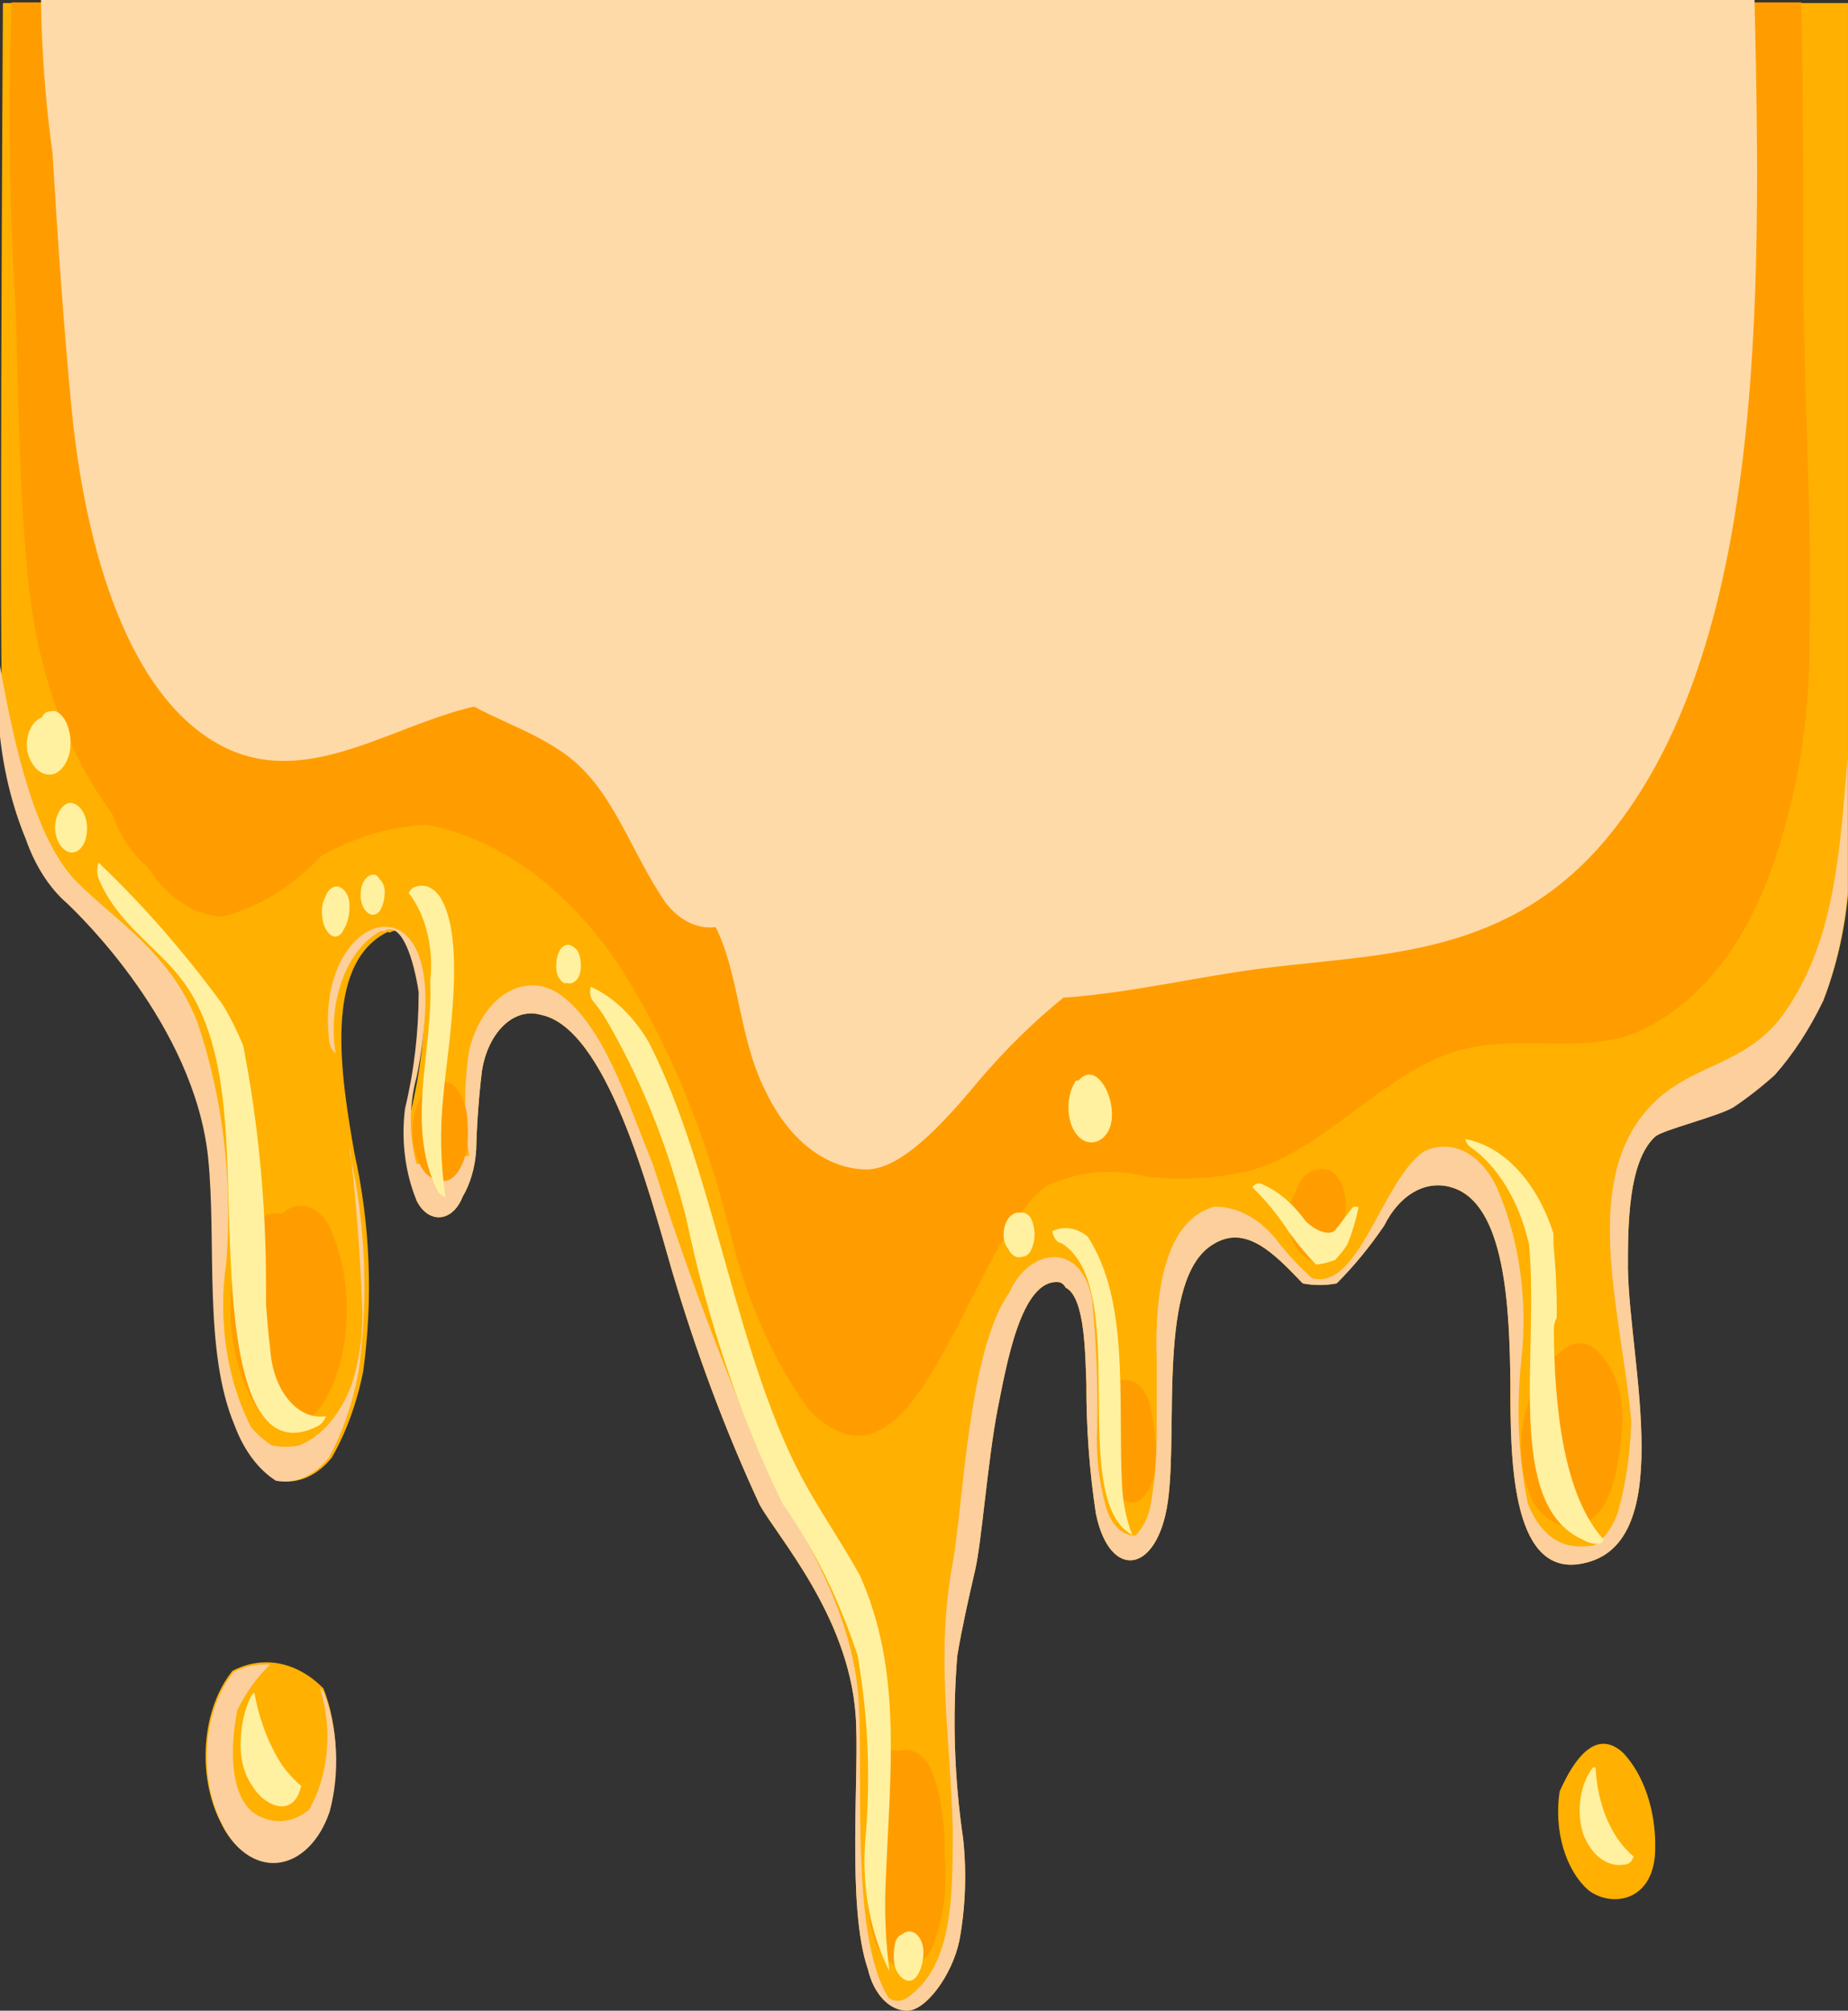 <?xml version="1.0" encoding="UTF-8"?> <svg xmlns="http://www.w3.org/2000/svg" width="296" height="322" viewBox="0 0 296 322" fill="none"><rect x="0" y="0" width="296" height="322" fill="#333333" stroke="none"/> <g clip-path="url(#clip0_26_13687)"> <path d="M37.24 267.569C34.893 270.463 33.382 274.564 33.013 279.038C32.644 283.512 33.444 288.026 35.253 291.663C36.242 293.807 37.595 295.533 39.178 296.667C40.762 297.801 42.519 298.304 44.276 298.126C46.032 297.949 47.727 297.096 49.19 295.654C50.653 294.212 51.833 292.231 52.614 289.907C53.504 286.783 53.895 283.399 53.757 280.016C53.62 276.634 52.956 273.344 51.819 270.398C49.711 268.271 47.293 266.906 44.76 266.415C42.226 265.923 39.65 266.319 37.24 267.569V267.569Z" fill="#FFB000"></path> <path d="M277.379 177.339C279.655 175.809 281.868 174.083 284.005 172.169C287.078 168.833 289.782 164.819 292.023 160.268C294.067 155.068 295.417 149.34 295.999 143.393C295.999 139.394 295.999 0.488 295.999 0.488H0.463C0.463 0.488 -0.2 112.276 0.463 117.933C1.1 123.736 2.495 129.301 4.571 134.321C6.068 138.624 8.367 142.21 11.198 144.661C13.252 146.612 31.541 164.17 33.794 185.338C35.185 198.897 32.998 216.26 38.035 228.258C39.506 232.225 41.839 235.351 44.661 237.135C46.172 237.409 47.705 237.221 49.164 236.584C50.624 235.946 51.978 234.872 53.143 233.428C55.458 229.377 57.173 224.659 58.179 219.577C59.771 207.987 59.291 195.987 56.787 184.753C54.6 172.364 51.751 154.611 61.889 149.343C62.083 149.247 62.292 149.247 62.486 149.343C65.401 147.49 67.323 154.221 68.052 159.098C68.05 165.446 67.31 171.748 65.865 177.729C64.956 182.569 65.261 187.729 66.727 192.264C67.155 193.14 67.726 193.844 68.388 194.311C69.05 194.777 69.781 194.991 70.513 194.933C71.246 194.875 71.957 194.546 72.58 193.977C73.204 193.408 73.72 192.618 74.082 191.678C75.33 189.576 76.095 186.947 76.269 184.167C76.378 179.914 76.688 175.676 77.196 171.486C77.672 168.49 78.918 165.881 80.673 164.208C82.427 162.535 84.553 161.927 86.606 162.512C97.076 164.561 103.901 190.508 107.545 203.189C111.426 216.402 116.152 229.043 121.659 240.939C124.509 246.109 135.84 258.693 137.032 274.495C137.761 283.274 135.508 305.32 139.02 315.367C139.465 317.304 140.312 318.987 141.441 320.177C142.571 321.368 143.926 322.005 145.315 322C148.231 322 152.472 316.44 153.665 310.782C154.65 305.444 154.854 299.858 154.261 294.394C152.841 284.785 152.527 274.893 153.333 265.131C154.129 260.448 155.122 256.059 156.183 251.474C157.243 246.889 158.171 234.208 159.761 225.819C161.152 218.991 163.472 204.652 169.634 205.335C170.053 205.409 170.434 205.725 170.694 206.213C173.875 207.773 173.809 217.333 174.008 221.527C173.98 228.548 174.491 235.551 175.532 242.402C177.718 253.132 185.405 252.157 187.062 240.451C188.718 228.746 185.339 204.652 194.284 199.287C199.519 195.97 204.091 200.75 208.664 205.53C210.467 205.873 212.293 205.873 214.097 205.53C216.83 202.802 219.382 199.699 221.718 196.263C222.915 193.851 224.554 191.992 226.444 190.903C228.333 189.815 230.395 189.542 232.386 190.118C241.199 192.556 241.795 209.627 241.928 221.82C241.928 232.94 241.928 251.962 252.795 250.499C268.964 248.255 261.012 218.601 260.747 203.189C260.747 196.361 260.747 186.021 265.12 182.021C266.114 180.948 274.927 178.802 277.379 177.339Z" fill="#FFB000"></path> <path d="M260.018 280.738C255.711 276.739 252.199 281.518 249.814 286.883C249.344 289.926 249.547 293.11 250.393 295.97C251.24 298.831 252.685 301.218 254.518 302.783C258.428 305.612 265.121 304.344 265.121 295.955C265.171 293 264.734 290.071 263.845 287.42C262.956 284.769 261.643 282.476 260.018 280.738V280.738Z" fill="#FFB000"></path> <path d="M2.453 48.578C2.983 62.82 2.983 77.159 4.375 91.303C5.555 106.297 10.38 120.155 17.959 130.322C19.245 133.886 21.2 136.832 23.591 138.808C26.716 143.698 31.027 146.573 35.585 146.807C41.318 145.362 46.755 142.028 51.488 137.052C56.914 134.009 62.648 132.327 68.452 132.078C80.445 134.439 91.528 142.769 99.861 155.684C107.241 167.565 112.98 181.447 116.758 196.556C119.318 207.736 123.737 217.796 129.613 225.819C147.173 243.67 155.257 197.921 167.98 189.727C173.121 187.505 178.542 187.07 183.817 188.459C188.967 189.037 194.145 188.775 199.256 187.679C210.19 185.338 219.732 174.022 230.268 169.438C240.804 164.853 250.611 168.852 260.55 165.926C265.12 164.323 269.426 161.392 273.215 157.305C277.005 153.217 280.201 148.056 282.616 142.125C287.503 129.899 290.002 115.924 289.839 101.741C290.236 82.914 288.977 63.795 288.845 44.969C288.845 30.239 288.845 15.217 288.514 0.39H1.857C1.274 16.453 1.473 32.557 2.453 48.578V48.578Z" fill="#FF9D00"></path> <path d="M52.746 196.361C51.869 194.73 50.62 193.623 49.23 193.247C47.841 192.87 46.406 193.248 45.191 194.312H44.065C39.294 194.312 37.041 202.506 36.909 209.237C36.885 212.524 37.327 215.783 38.205 218.806C39.084 221.828 40.38 224.549 42.011 226.795C46.451 231.867 51.752 226.795 53.938 220.064C55.175 216.308 55.715 212.139 55.506 207.976C55.297 203.814 54.344 199.807 52.746 196.361V196.361Z" fill="#FF9D00"></path> <path d="M151.281 296.833C151.419 292.336 150.757 287.864 149.36 283.859C148.806 282.482 147.965 281.406 146.962 280.79C145.959 280.175 144.847 280.054 143.793 280.445C143.41 280.302 143.011 280.274 142.62 280.365C142.229 280.456 141.855 280.662 141.521 280.973C141.186 281.283 140.898 281.69 140.673 282.17C140.449 282.649 140.293 283.191 140.215 283.762C139.412 288.647 139.034 293.661 139.089 298.686C139.089 303.954 138.559 310.099 141.806 313.513C142.922 314.766 144.331 315.315 145.722 315.041C147.113 314.766 148.374 313.691 149.227 312.05C151.136 307.509 151.866 302.104 151.281 296.833V296.833Z" fill="#FF9D00"></path> <path d="M184.477 226.502C184.397 225.643 184.2 224.816 183.898 224.072C183.595 223.327 183.193 222.681 182.717 222.171C182.24 221.66 181.699 221.297 181.124 221.103C180.55 220.909 179.955 220.887 179.375 221.04L178.447 221.625C178.062 221.903 177.722 222.302 177.453 222.795V222.795C177.432 223.022 177.432 223.252 177.453 223.478V222.893C177.082 223.582 176.771 224.335 176.526 225.137C176.506 225.429 176.506 225.723 176.526 226.014C177.056 223.771 176.128 227.478 176.526 226.892C176.496 227.347 176.496 227.804 176.526 228.258C176.098 231.002 176.284 233.876 177.056 236.452C177.433 237.617 178.011 238.617 178.731 239.353C179.452 240.088 180.291 240.534 181.164 240.646C183.152 240.646 184.477 238.208 185.074 235.574C185.334 232.522 185.13 229.424 184.477 226.502Z" fill="#FF9D00"></path> <path d="M213.169 187.484C211.841 186.938 210.422 187.147 209.194 188.069C208.38 188.791 207.751 189.888 207.405 191.191C207.045 191.729 206.765 192.37 206.583 193.076C206.4 193.781 206.319 194.534 206.344 195.287C206.384 196.821 206.764 198.293 207.427 199.479C208.089 200.665 208.997 201.498 210.011 201.852C211.026 202.206 212.091 202.061 213.045 201.439C213.998 200.817 214.786 199.753 215.29 198.409C215.335 198.22 215.335 198.013 215.29 197.824C215.307 197.401 215.307 196.978 215.29 196.556C215.29 194.8 215.29 194.605 215.29 196.556C215.327 196.102 215.327 195.643 215.29 195.19C215.673 193.75 215.666 192.149 215.272 190.715C214.878 189.282 214.125 188.126 213.169 187.484V187.484Z" fill="#FF9D00"></path> <path d="M254.717 215.48C253.894 215.11 253.023 215.023 252.173 215.226C251.323 215.429 250.516 215.916 249.814 216.65C248.63 217.392 247.569 218.499 246.7 219.895C245.832 221.292 245.176 222.946 244.778 224.746C243.9 227.252 243.516 230.068 243.668 232.877C243.82 235.687 244.503 238.378 245.639 240.646C246.798 242.507 248.336 243.761 250.022 244.219C251.708 244.676 253.449 244.313 254.982 243.183C258.561 240.744 259.422 233.428 259.82 228.551C260.031 225.855 259.65 223.131 258.731 220.778C257.813 218.425 256.406 216.568 254.717 215.48Z" fill="#FF9D00"></path> <g style="mix-blend-mode:multiply"> <path d="M8.417 24.582C9.212 37.946 10.14 51.407 11.399 64.771C13.585 88.084 20.676 112.276 36.181 119.787C49.434 126.127 62.687 116.178 75.94 113.154C80.644 115.69 85.68 117.348 90.385 120.665C98.204 126.225 100.789 136.077 106.62 144.563C107.708 145.978 108.979 147.053 110.357 147.724C111.735 148.394 113.191 148.647 114.638 148.465C118.481 156.269 118.348 166.414 122.656 174.803C124.47 178.621 126.878 181.746 129.679 183.918C132.48 186.089 135.592 187.245 138.758 187.289C144.92 187.289 152.474 178.217 157.046 172.754C161.215 167.903 165.648 163.564 170.299 159.781C181.299 159 192.431 156.269 202.835 155.001C221.654 152.66 241.533 153.148 257.303 134.321C282.749 103.789 282.152 47.7 281.026 0H6.562C6.674 8.26 7.295 16.487 8.417 24.582V24.582Z" fill="#FFDAA9"></path> </g> <g style="mix-blend-mode:multiply"> <path d="M295.935 142.905C295.935 141.93 295.935 133.638 295.935 121.347C294.676 136.955 293.748 150.611 286.062 161.829C279.435 171.584 269.827 169.828 262.936 178.802C253.592 191.093 259.689 210.407 261.279 227.575C261.161 232.566 260.444 237.487 259.159 242.109C258.354 244.517 256.991 246.42 255.315 247.475C253.995 247.71 252.66 247.71 251.339 247.475C249.956 247.186 248.637 246.427 247.487 245.259C246.337 244.091 245.388 242.545 244.713 240.744C243.209 233.38 242.847 225.613 243.653 218.016C244.77 208.399 243.398 198.515 239.81 190.312C238.574 187.582 236.765 185.522 234.659 184.447C232.553 183.373 230.266 183.343 228.147 184.362C221.521 188.654 217.611 206.993 210.123 204.652C208.304 203.037 206.576 201.21 204.955 199.189C202.123 195.341 198.406 193.214 194.551 193.239C186.6 195.287 184.877 207.09 185.274 217.82C185.274 221.82 185.274 226.014 185.274 229.819C185.264 233.502 184.952 237.17 184.347 240.744C183.988 242.878 183.087 244.729 181.829 245.914C180.814 245.934 179.818 245.496 178.977 244.659C178.136 243.822 177.489 242.626 177.124 241.232C175.992 237.223 175.515 232.88 175.733 228.551C175.868 221.734 175.602 214.913 174.937 208.163C173.148 198.409 164.6 200.067 161.685 206.993C155.058 216.162 154.263 241.427 152.606 250.206C149.823 265.423 152.209 277.519 152.606 293.029C152.606 303.759 152.606 314.976 145.251 319.951C144.794 320.259 144.296 320.418 143.793 320.418C143.29 320.418 142.793 320.259 142.336 319.951C135.709 309.416 138.691 280.933 137.3 269.813C135.643 256.449 128.221 245.231 122.92 235.184C116.062 219.554 109.929 203.259 104.565 186.411C100.523 176.656 96.746 163.975 89.325 159C87.988 158.187 86.553 157.779 85.106 157.803C83.66 157.826 82.231 158.28 80.907 159.136C79.582 159.992 78.389 161.234 77.399 162.786C76.409 164.339 75.642 166.17 75.144 168.169C74.284 173.723 74.284 179.491 75.144 185.045L66.729 186.411C65.502 181.936 65.502 176.936 66.729 172.461C67.395 169.285 67.839 166.016 68.054 162.707C69.644 139.979 50.56 146.709 52.681 166.316C52.703 166.809 52.813 167.284 52.999 167.694C53.185 168.105 53.441 168.437 53.741 168.657C53.118 164.68 53.501 160.506 54.818 156.914C56.136 153.323 58.297 150.562 60.898 149.148C61.091 149.051 61.3 149.051 61.494 149.148C64.409 147.295 66.331 154.025 67.06 158.903C67.058 165.251 66.318 171.552 64.873 177.534C64.233 182.613 64.894 187.861 66.729 192.263C67.157 193.14 67.728 193.844 68.39 194.311C69.052 194.777 69.782 194.991 70.515 194.933C71.248 194.874 71.959 194.546 72.582 193.977C73.206 193.408 73.722 192.618 74.084 191.678C75.332 189.575 76.097 186.947 76.271 184.167C76.38 179.913 76.69 175.676 77.198 171.486C77.674 168.489 78.92 165.881 80.675 164.208C82.429 162.534 84.555 161.926 86.608 162.512C97.078 164.56 103.903 190.508 107.547 203.189C111.428 216.402 116.154 229.042 121.661 240.939C124.511 246.109 135.842 258.692 137.035 274.495C137.763 283.274 135.51 305.319 139.022 315.367C139.467 317.304 140.314 318.987 141.444 320.177C142.573 321.368 143.928 322.005 145.317 322C148.233 322 152.474 316.44 153.667 310.782C154.652 305.443 154.856 299.857 154.263 294.394C152.843 284.785 152.529 274.893 153.335 265.13C154.131 260.448 155.125 256.059 156.185 251.474C157.245 246.889 158.173 234.208 159.763 225.819C161.155 218.991 163.474 204.652 169.636 205.335C170.055 205.409 170.436 205.725 170.696 206.212C173.877 207.773 173.811 217.333 174.01 221.527C173.982 228.548 174.493 235.551 175.534 242.402C177.72 253.132 185.407 252.157 187.064 240.451C188.72 228.746 185.341 204.652 194.286 199.287C199.521 195.97 204.093 200.75 208.666 205.53C210.469 205.873 212.296 205.873 214.099 205.53C216.832 202.801 219.384 199.699 221.72 196.263C222.917 193.851 224.556 191.992 226.446 190.903C228.336 189.815 230.397 189.542 232.388 190.117C241.201 192.556 241.797 209.627 241.93 221.82C241.93 232.94 241.93 251.962 252.797 250.498C268.966 248.255 261.014 218.601 260.749 203.189C260.749 196.36 260.749 186.02 265.122 182.021C266.381 180.948 275.194 178.802 277.646 177.339C279.922 175.809 282.135 174.082 284.272 172.169C287.251 168.802 289.865 164.79 292.025 160.268C294.087 154.912 295.415 149.013 295.935 142.905V142.905Z" fill="#FCCF9D"></path> <path d="M57.451 219.576C59.043 207.987 58.563 195.987 56.059 184.752C56.028 184.429 56.028 184.101 56.059 183.777C57.056 192.494 57.719 201.287 58.047 210.114C58.081 214.126 57.492 218.097 56.324 221.722C55.441 224.1 54.24 226.189 52.794 227.866C51.347 229.542 49.686 230.77 47.909 231.477C46.457 231.763 44.987 231.763 43.535 231.477C42.347 230.724 41.233 229.74 40.222 228.551C38.304 224.846 36.956 220.572 36.269 216.025C35.583 211.478 35.575 206.765 36.246 202.213C37.287 188.978 35.674 175.585 31.608 163.682C27.301 152.66 18.885 147.782 12.325 141.247C5.765 134.711 2.319 119.787 0 106.618C0 112.763 0 116.958 0 117.933C0.637 123.735 2.032 129.301 4.108 134.321C5.605 138.624 7.904 142.21 10.735 144.661C12.789 146.612 31.078 164.17 33.331 185.338C34.722 198.897 32.535 216.26 37.572 228.258C39.043 232.225 41.376 235.351 44.198 237.135C45.709 237.409 47.242 237.221 48.701 236.584C50.161 235.946 51.515 234.871 52.68 233.428C54.9 229.343 56.524 224.627 57.451 219.576V219.576Z" fill="#FCCF9D"></path> </g> <path d="M74.878 179.778C74.868 178.658 74.683 177.557 74.338 176.56C73.994 175.562 73.498 174.694 72.89 174.022C72.183 173.38 71.352 173.099 70.525 173.222C69.698 173.346 68.922 173.867 68.317 174.705L67.456 175.681C66.555 177.248 66.06 179.236 66.06 181.289C66.06 183.343 66.555 185.331 67.456 186.898C67.904 187.637 68.457 188.22 69.075 188.608C69.694 188.996 70.363 189.178 71.034 189.142C72.956 189.142 74.347 186.508 74.811 183.777C74.967 182.456 74.989 181.108 74.878 179.778Z" fill="#FF9D00"></path> <g style="mix-blend-mode:multiply"> <path d="M51.817 270.886L51.221 270.3C52.255 273.446 52.643 276.968 52.337 280.433C52.031 283.899 51.044 287.158 49.498 289.81V289.81C48.339 290.766 47.059 291.364 45.737 291.565C44.415 291.766 43.079 291.567 41.811 290.98C36.775 288.932 36.709 280.153 38.034 273.812C39.457 270.945 41.233 268.497 43.269 266.594C41.292 266.425 39.312 266.822 37.438 267.764C35.091 270.659 33.579 274.759 33.21 279.233C32.841 283.707 33.642 288.221 35.45 291.858C36.439 294.002 37.792 295.728 39.376 296.862C40.959 297.996 42.716 298.499 44.473 298.321C46.23 298.144 47.924 297.291 49.387 295.849C50.85 294.407 52.03 292.426 52.811 290.102C53.64 286.996 53.981 283.654 53.809 280.326C53.636 276.999 52.956 273.771 51.817 270.886V270.886Z" fill="#FCCF9D"></path> </g> <path d="M43.271 215.87C42.94 213.529 42.807 211.188 42.609 208.846V205.432C42.592 192.597 41.366 179.826 38.964 167.487C38.002 165.13 36.892 162.909 35.651 160.854C29.486 152.441 22.835 144.836 15.772 138.125C15.647 138.523 15.582 138.956 15.582 139.394C15.582 139.831 15.647 140.264 15.772 140.662C18.754 147.88 24.983 151.489 29.025 156.757C36.579 166.511 36.247 182.119 36.711 195.775C37.175 209.432 37.904 234.794 50.759 228.453C51.065 228.333 51.351 228.124 51.601 227.84C51.851 227.555 52.061 227.2 52.217 226.795C51.139 226.97 50.048 226.823 49.009 226.365C47.971 225.906 47.005 225.144 46.17 224.125C45.336 223.105 44.649 221.849 44.151 220.431C43.653 219.013 43.354 217.462 43.271 215.87V215.87Z" fill="#FFF19F"></path> <path d="M11.332 128.566C9.94 128.566 8.88 130.517 8.813 132.468C8.819 133.254 8.978 134.022 9.271 134.68C9.565 135.337 9.981 135.856 10.47 136.174C10.796 136.408 11.155 136.53 11.518 136.529C11.88 136.528 12.239 136.406 12.565 136.17C12.89 135.935 13.175 135.594 13.398 135.172C13.621 134.75 13.775 134.259 13.85 133.736C13.959 133.148 13.977 132.532 13.904 131.932C13.831 131.332 13.668 130.763 13.427 130.268C13.185 129.773 12.872 129.363 12.51 129.069C12.147 128.774 11.745 128.602 11.332 128.566V128.566Z" fill="#FFF19F"></path> <path d="M71.034 175.29C71.63 168.072 74.944 150.026 70.305 143.393L69.775 142.808C69.301 142.35 68.767 142.043 68.208 141.909C67.648 141.775 67.076 141.815 66.528 142.027C66.316 142.076 66.112 142.187 65.93 142.355C65.748 142.523 65.591 142.743 65.468 143.003C66.814 144.732 67.838 146.939 68.441 149.415C69.044 151.89 69.207 154.552 68.913 157.147C69.377 168.462 64.938 179.973 69.974 190.508C70.141 190.83 70.35 191.1 70.589 191.301C70.828 191.502 71.092 191.63 71.365 191.678C70.542 186.297 70.43 180.734 71.034 175.29Z" fill="#FFF19F"></path> <path d="M60.764 140.759C60.646 140.515 60.484 140.322 60.298 140.202C60.111 140.082 59.906 140.038 59.704 140.076C59.193 140.125 58.714 140.451 58.358 140.992C58.003 141.534 57.797 142.25 57.782 143.003C57.727 143.619 57.799 144.246 57.988 144.802C58.177 145.358 58.474 145.819 58.842 146.124C59.032 146.298 59.244 146.414 59.465 146.463C59.687 146.513 59.913 146.497 60.129 146.415C60.346 146.333 60.549 146.187 60.727 145.986C60.904 145.785 61.052 145.534 61.161 145.246C61.443 144.568 61.602 143.796 61.625 143.003C61.638 142.548 61.565 142.096 61.412 141.7C61.26 141.303 61.035 140.977 60.764 140.759Z" fill="#FFF19F"></path> <path d="M55.928 144.271C55.822 143.723 55.618 143.227 55.339 142.833C55.059 142.439 54.714 142.161 54.338 142.027C53.891 141.896 53.426 141.988 53.018 142.288C52.611 142.589 52.282 143.08 52.085 143.686C51.85 144.118 51.686 144.625 51.605 145.167C51.525 145.708 51.53 146.269 51.621 146.807C51.658 147.357 51.779 147.888 51.974 148.361C52.169 148.833 52.433 149.236 52.748 149.538C52.92 149.723 53.116 149.855 53.325 149.925C53.532 149.996 53.748 150.004 53.958 149.949C54.169 149.895 54.369 149.778 54.548 149.607C54.727 149.436 54.881 149.214 55 148.953V148.953C55.391 148.332 55.678 147.585 55.839 146.773C56 145.96 56.031 145.104 55.928 144.271V144.271Z" fill="#FFF19F"></path> <path d="M11.067 117.055C10.916 116.333 10.652 115.674 10.295 115.131C9.938 114.589 9.498 114.178 9.013 113.934C8.707 113.833 8.39 113.833 8.085 113.934C7.815 113.9 7.544 113.972 7.299 114.144C7.055 114.315 6.846 114.579 6.694 114.909C6.302 115.036 5.93 115.276 5.601 115.615C5.273 115.953 4.992 116.384 4.777 116.883C4.561 117.381 4.415 117.937 4.346 118.52C4.277 119.102 4.286 119.698 4.374 120.274C4.665 121.593 5.286 122.7 6.11 123.37C6.934 124.04 7.901 124.224 8.814 123.884C9.277 123.677 9.707 123.331 10.075 122.869C10.444 122.406 10.743 121.836 10.954 121.195C11.166 120.553 11.285 119.855 11.305 119.142C11.324 118.43 11.243 117.72 11.067 117.055Z" fill="#FFF19F"></path> <path d="M142.468 315.659C141.839 310.874 141.639 305.987 141.872 301.125C142.601 283.274 144.523 267.569 137.764 252.352C135.113 247.572 132.131 243.183 129.348 238.305C117.951 218.211 114.704 188.069 103.969 166.999C101.5 162.756 98.258 159.642 94.626 158.025C94.504 158.424 94.477 158.872 94.549 159.297C94.621 159.721 94.788 160.098 95.023 160.366C95.607 161.062 96.16 161.812 96.68 162.609C102.413 172.187 106.904 183.229 109.933 195.19C113.361 211.54 118.576 226.96 125.372 240.841C130.314 247.831 134.375 256.054 137.366 265.13C139.084 274.936 139.489 285.141 138.559 295.175C138.07 302.483 139.465 309.795 142.468 315.659V315.659Z" fill="#FFF19F"></path> <path d="M144.456 309.807C144.175 309.88 143.917 310.079 143.715 310.375C143.514 310.672 143.379 311.052 143.329 311.465C143.099 312.578 143.099 313.766 143.329 314.879C143.494 315.426 143.741 315.912 144.05 316.3C144.36 316.689 144.725 316.97 145.118 317.123C146.841 317.806 147.968 314.782 147.901 312.538C147.892 311.953 147.777 311.383 147.569 310.884C147.361 310.386 147.067 309.977 146.717 309.7C146.367 309.422 145.974 309.286 145.577 309.305C145.179 309.324 144.793 309.497 144.456 309.807V309.807Z" fill="#FFF19F"></path> <path d="M92.571 152.367C92.162 151.762 91.623 151.383 91.046 151.294C89.589 151.294 88.926 153.44 89.125 155.391C89.185 155.975 89.399 156.501 89.721 156.854C89.9 157.137 90.13 157.34 90.384 157.439H90.914C91.169 157.51 91.433 157.499 91.685 157.405C91.937 157.311 92.172 157.137 92.374 156.895C92.576 156.654 92.739 156.351 92.853 156.007C92.968 155.663 93.029 155.286 93.034 154.903C93.084 154.004 92.92 153.108 92.571 152.367V152.367Z" fill="#FFF19F"></path> <path d="M179.707 237.622C179.044 224.063 180.966 208.359 174.207 198.019C173.357 197.321 172.42 196.884 171.452 196.733C170.484 196.582 169.505 196.721 168.575 197.141C168.633 197.66 168.809 198.135 169.074 198.489C169.338 198.842 169.676 199.055 170.033 199.092V199.092C181.43 206.213 170.761 240.061 181.364 245.816C180.39 243.31 179.823 240.505 179.707 237.622V237.622Z" fill="#FFF19F"></path> <path d="M165.063 194.995C164.848 194.682 164.586 194.449 164.298 194.313C164.01 194.177 163.705 194.144 163.406 194.214C163.066 194.158 162.721 194.21 162.396 194.368C162.07 194.525 161.772 194.784 161.52 195.126C161.269 195.469 161.07 195.887 160.938 196.352C160.806 196.818 160.744 197.32 160.756 197.824C160.758 198.239 160.825 198.649 160.952 199.021C161.078 199.393 161.26 199.717 161.485 199.97C161.732 200.512 162.09 200.926 162.506 201.153C162.922 201.381 163.376 201.41 163.804 201.238C164.044 201.235 164.282 201.155 164.499 201.003C164.717 200.852 164.909 200.632 165.063 200.36C165.477 199.599 165.703 198.653 165.703 197.677C165.703 196.702 165.477 195.756 165.063 194.995Z" fill="#FFF19F"></path> <path d="M172.748 173.047H172.351C171.707 173.988 171.293 175.215 171.173 176.539C171.053 177.862 171.234 179.207 171.688 180.363C172.184 181.573 172.984 182.446 173.914 182.793C174.845 183.14 175.83 182.933 176.658 182.216C180.368 179.095 176.194 168.95 172.748 173.047Z" fill="#FFF19F"></path> <path d="M213.9 201.726C214.584 200.991 215.227 200.175 215.821 199.287C216.575 197.415 217.176 195.417 217.61 193.337C217.309 193.195 216.984 193.195 216.683 193.337C215.689 194.507 214.894 195.775 213.9 196.946C212.906 198.116 210.454 196.946 209.062 195.483C207.039 192.675 204.584 190.633 201.906 189.532C201.669 189.483 201.428 189.51 201.2 189.612C200.971 189.713 200.76 189.885 200.581 190.118C202.747 192.222 204.747 194.676 206.544 197.434C207.878 199.264 209.295 200.959 210.785 202.506C211.841 202.43 212.886 202.168 213.9 201.726V201.726Z" fill="#FFF19F"></path> <path d="M248.886 212.846C248.88 212.522 248.918 212.201 248.998 211.899C249.078 211.598 249.197 211.323 249.35 211.09C249.391 207.141 249.214 203.193 248.82 199.287C248.82 198.702 248.82 198.116 248.82 197.531C247.525 193.463 245.551 189.943 243.083 187.299C240.616 184.656 237.734 182.974 234.706 182.411C234.827 182.903 235.061 183.317 235.368 183.582C237.601 185.107 239.598 187.286 241.239 189.986C242.88 192.686 244.129 195.851 244.91 199.287C246.567 216.553 240.934 241.037 253.591 246.597C254.098 246.906 254.634 247.104 255.181 247.182H255.711C255.927 247.258 256.153 247.243 256.364 247.14C256.575 247.036 256.762 246.848 256.904 246.597C250.476 239.573 248.952 225.527 248.886 212.846Z" fill="#FFF19F"></path> <path d="M255.578 283.079C255.428 283.005 255.265 283.005 255.114 283.079C254.115 284.372 253.426 286.106 253.151 288.022C252.877 289.939 253.031 291.935 253.59 293.712C254.239 295.404 255.217 296.772 256.397 297.641C257.578 298.51 258.908 298.84 260.217 298.589C260.516 298.601 260.812 298.489 261.07 298.264C261.328 298.04 261.537 297.713 261.675 297.321C259.933 295.882 258.464 293.825 257.399 291.338C256.335 288.851 255.709 286.012 255.578 283.079Z" fill="#FFF19F"></path> <path d="M45.191 282.689C43.062 279.441 41.533 275.445 40.751 271.081C40.507 271.207 40.298 271.447 40.154 271.764C39.178 273.795 38.625 276.202 38.564 278.689C38.474 280.036 38.594 281.396 38.916 282.664C39.238 283.932 39.752 285.075 40.42 286.005C42.275 289.224 47.046 291.37 48.239 286.005C47.139 285.077 46.116 283.964 45.191 282.689Z" fill="#FFF19F"></path> <g style="mix-blend-mode:multiply"> <path d="M130.739 133.736C129.866 132.003 128.69 130.652 127.336 129.828C125.982 129.003 124.502 128.735 123.052 129.054C122.435 128.976 121.814 129.112 121.239 129.451C120.664 129.79 120.15 130.322 119.739 131.005C119.131 131.98 118.738 133.205 118.613 134.516C118.084 135.563 117.783 136.822 117.751 138.125C117.597 139.987 117.787 141.875 118.3 143.592C118.813 145.308 119.63 146.79 120.667 147.88C121.914 148.832 123.315 149.263 124.717 149.125C126.119 148.988 127.468 148.287 128.619 147.1C129.966 145.702 130.911 143.615 131.269 141.247C131.666 138.726 131.479 136.083 130.739 133.736V133.736Z" fill="#FFDAA9"></path> </g> <g style="mix-blend-mode:multiply"> <path d="M257.105 27.313C250.612 20.886 242.655 18.501 234.972 20.68C224.105 22.143 213.304 25.362 202.503 28.093C179.51 33.849 156.119 34.239 133.324 41.555C120.006 46.406 106.218 47.825 92.572 45.749C79.319 43.408 66.066 38.238 52.217 36.482C48.391 35.259 44.431 35.253 40.603 36.464C36.774 37.675 33.166 40.076 30.019 43.506C29.632 44.01 29.277 44.565 28.959 45.164C20.742 48.09 13.718 54.236 13.917 68.282C14.314 92.474 40.952 99.692 52.085 100.473C62.715 100.077 73.298 98.216 83.692 94.912C92.443 93.206 101.339 94.237 109.8 97.936C109.752 100.353 109.863 102.77 110.132 105.155C110.215 106.184 110.371 107.197 110.595 108.179C109.584 107.688 108.492 107.688 107.481 108.179C106.645 108.658 105.883 109.383 105.243 110.309C104.602 111.234 104.097 112.342 103.756 113.564C103.415 114.787 103.246 116.098 103.26 117.419C103.274 118.741 103.47 120.044 103.837 121.25C104.215 122.161 104.711 122.956 105.294 123.591C106.138 125.768 107.441 127.481 109.005 128.468C109.767 128.876 110.582 129.017 111.387 128.882C112.192 128.746 112.964 128.338 113.644 127.688C114.444 126.83 115.103 125.718 115.574 124.435C116.044 123.152 116.313 121.73 116.36 120.274V118.909C117.528 120.172 118.797 121.221 120.137 122.03C121.78 124.718 123.962 126.563 126.366 127.298C129.268 127.505 132.143 126.401 134.607 124.135C137.07 121.868 139.004 118.547 140.149 114.617C143.065 116.178 145.98 117.543 148.962 118.714C159.127 122.125 169.66 122.424 179.907 119.592C180.57 120.567 180.835 121.835 181.696 122.811C180.901 121.835 180.968 122.128 181.696 123.591C182.411 124.936 183.235 126.148 184.148 127.2C185.422 128.567 186.876 129.525 188.417 130.012C189.958 130.499 191.551 130.505 193.094 130.029C196.021 128.616 198.63 126.051 200.639 122.613C202.648 119.174 203.98 114.992 204.491 110.52L215.226 105.643C225.862 101.397 236.003 94.821 245.31 86.133C257.105 75.013 272.146 45.261 257.105 27.313Z" fill="#FFDAA9"></path> </g> <g style="mix-blend-mode:multiply"> <path d="M211.182 113.836C210.806 113.928 210.446 114.126 210.122 114.422C209.515 114.487 208.926 114.754 208.399 115.202C207.406 116.099 206.692 117.536 206.412 119.201C206.147 121.133 206.147 123.123 206.412 125.054C206.651 126.482 207.127 127.8 207.798 128.89C208.469 129.979 209.313 130.807 210.255 131.297C213.568 132.76 216.152 128.468 216.881 124.176C217.165 122.917 217.229 121.573 217.067 120.268C216.905 118.963 216.523 117.739 215.955 116.709C215.387 115.679 214.653 114.876 213.818 114.374C212.984 113.872 212.078 113.687 211.182 113.836V113.836Z" fill="#FFDAA9"></path> </g> <g style="mix-blend-mode:multiply"> <path d="M270.157 72.477C269.551 71.03 268.61 69.956 267.507 69.453C266.895 69.263 266.263 69.263 265.651 69.453H264.856C264.024 69.317 263.185 69.591 262.471 70.233C261.814 70.848 261.274 71.699 260.903 72.706C260.532 73.713 260.342 74.843 260.35 75.989C260.187 77.507 260.187 79.054 260.35 80.573C260.615 82.261 261.253 83.772 262.165 84.867C263.077 85.961 264.21 86.579 265.386 86.621C266.398 86.434 267.367 85.905 268.218 85.076C269.069 84.247 269.778 83.14 270.29 81.841C270.949 80.464 271.292 78.812 271.268 77.127C271.244 75.442 270.855 73.813 270.157 72.477V72.477Z" fill="#FFDAA9"></path> </g> <g style="mix-blend-mode:multiply"> <path d="M24.185 24.972C23.369 24.648 22.508 24.668 21.699 25.03C20.891 25.392 20.168 26.082 19.613 27.02C19.317 27.483 19.072 28.009 18.884 28.581C18.199 29.837 17.783 31.365 17.691 32.971C17.602 34.661 17.899 36.348 18.536 37.761C19.172 39.175 20.111 40.236 21.203 40.774C21.877 41.116 22.591 41.246 23.301 41.157C24.011 41.067 24.7 40.76 25.324 40.254C25.949 39.749 26.494 39.057 26.925 38.222C27.357 37.388 27.665 36.429 27.83 35.409C28.236 33.313 28.085 31.069 27.408 29.13C26.731 27.192 25.579 25.705 24.185 24.972V24.972Z" fill="#FFDAA9"></path> </g> <g style="mix-blend-mode:multiply"> <path d="M38.103 101.741C36.993 101.938 35.972 102.727 35.23 103.958C34.489 105.189 34.08 106.777 34.08 108.423C34.08 110.068 34.489 111.656 35.23 112.887C35.972 114.118 36.993 114.907 38.103 115.104C39.212 114.907 40.234 114.118 40.975 112.887C41.716 111.656 42.126 110.068 42.126 108.423C42.126 106.777 41.716 105.189 40.975 103.958C40.234 102.727 39.212 101.938 38.103 101.741V101.741Z" fill="#FFDAA9"></path> </g> </g> <defs> <clipPath id="clip0_26_13687"> <rect width="296" height="322" fill="white"></rect> </clipPath> </defs> </svg> 